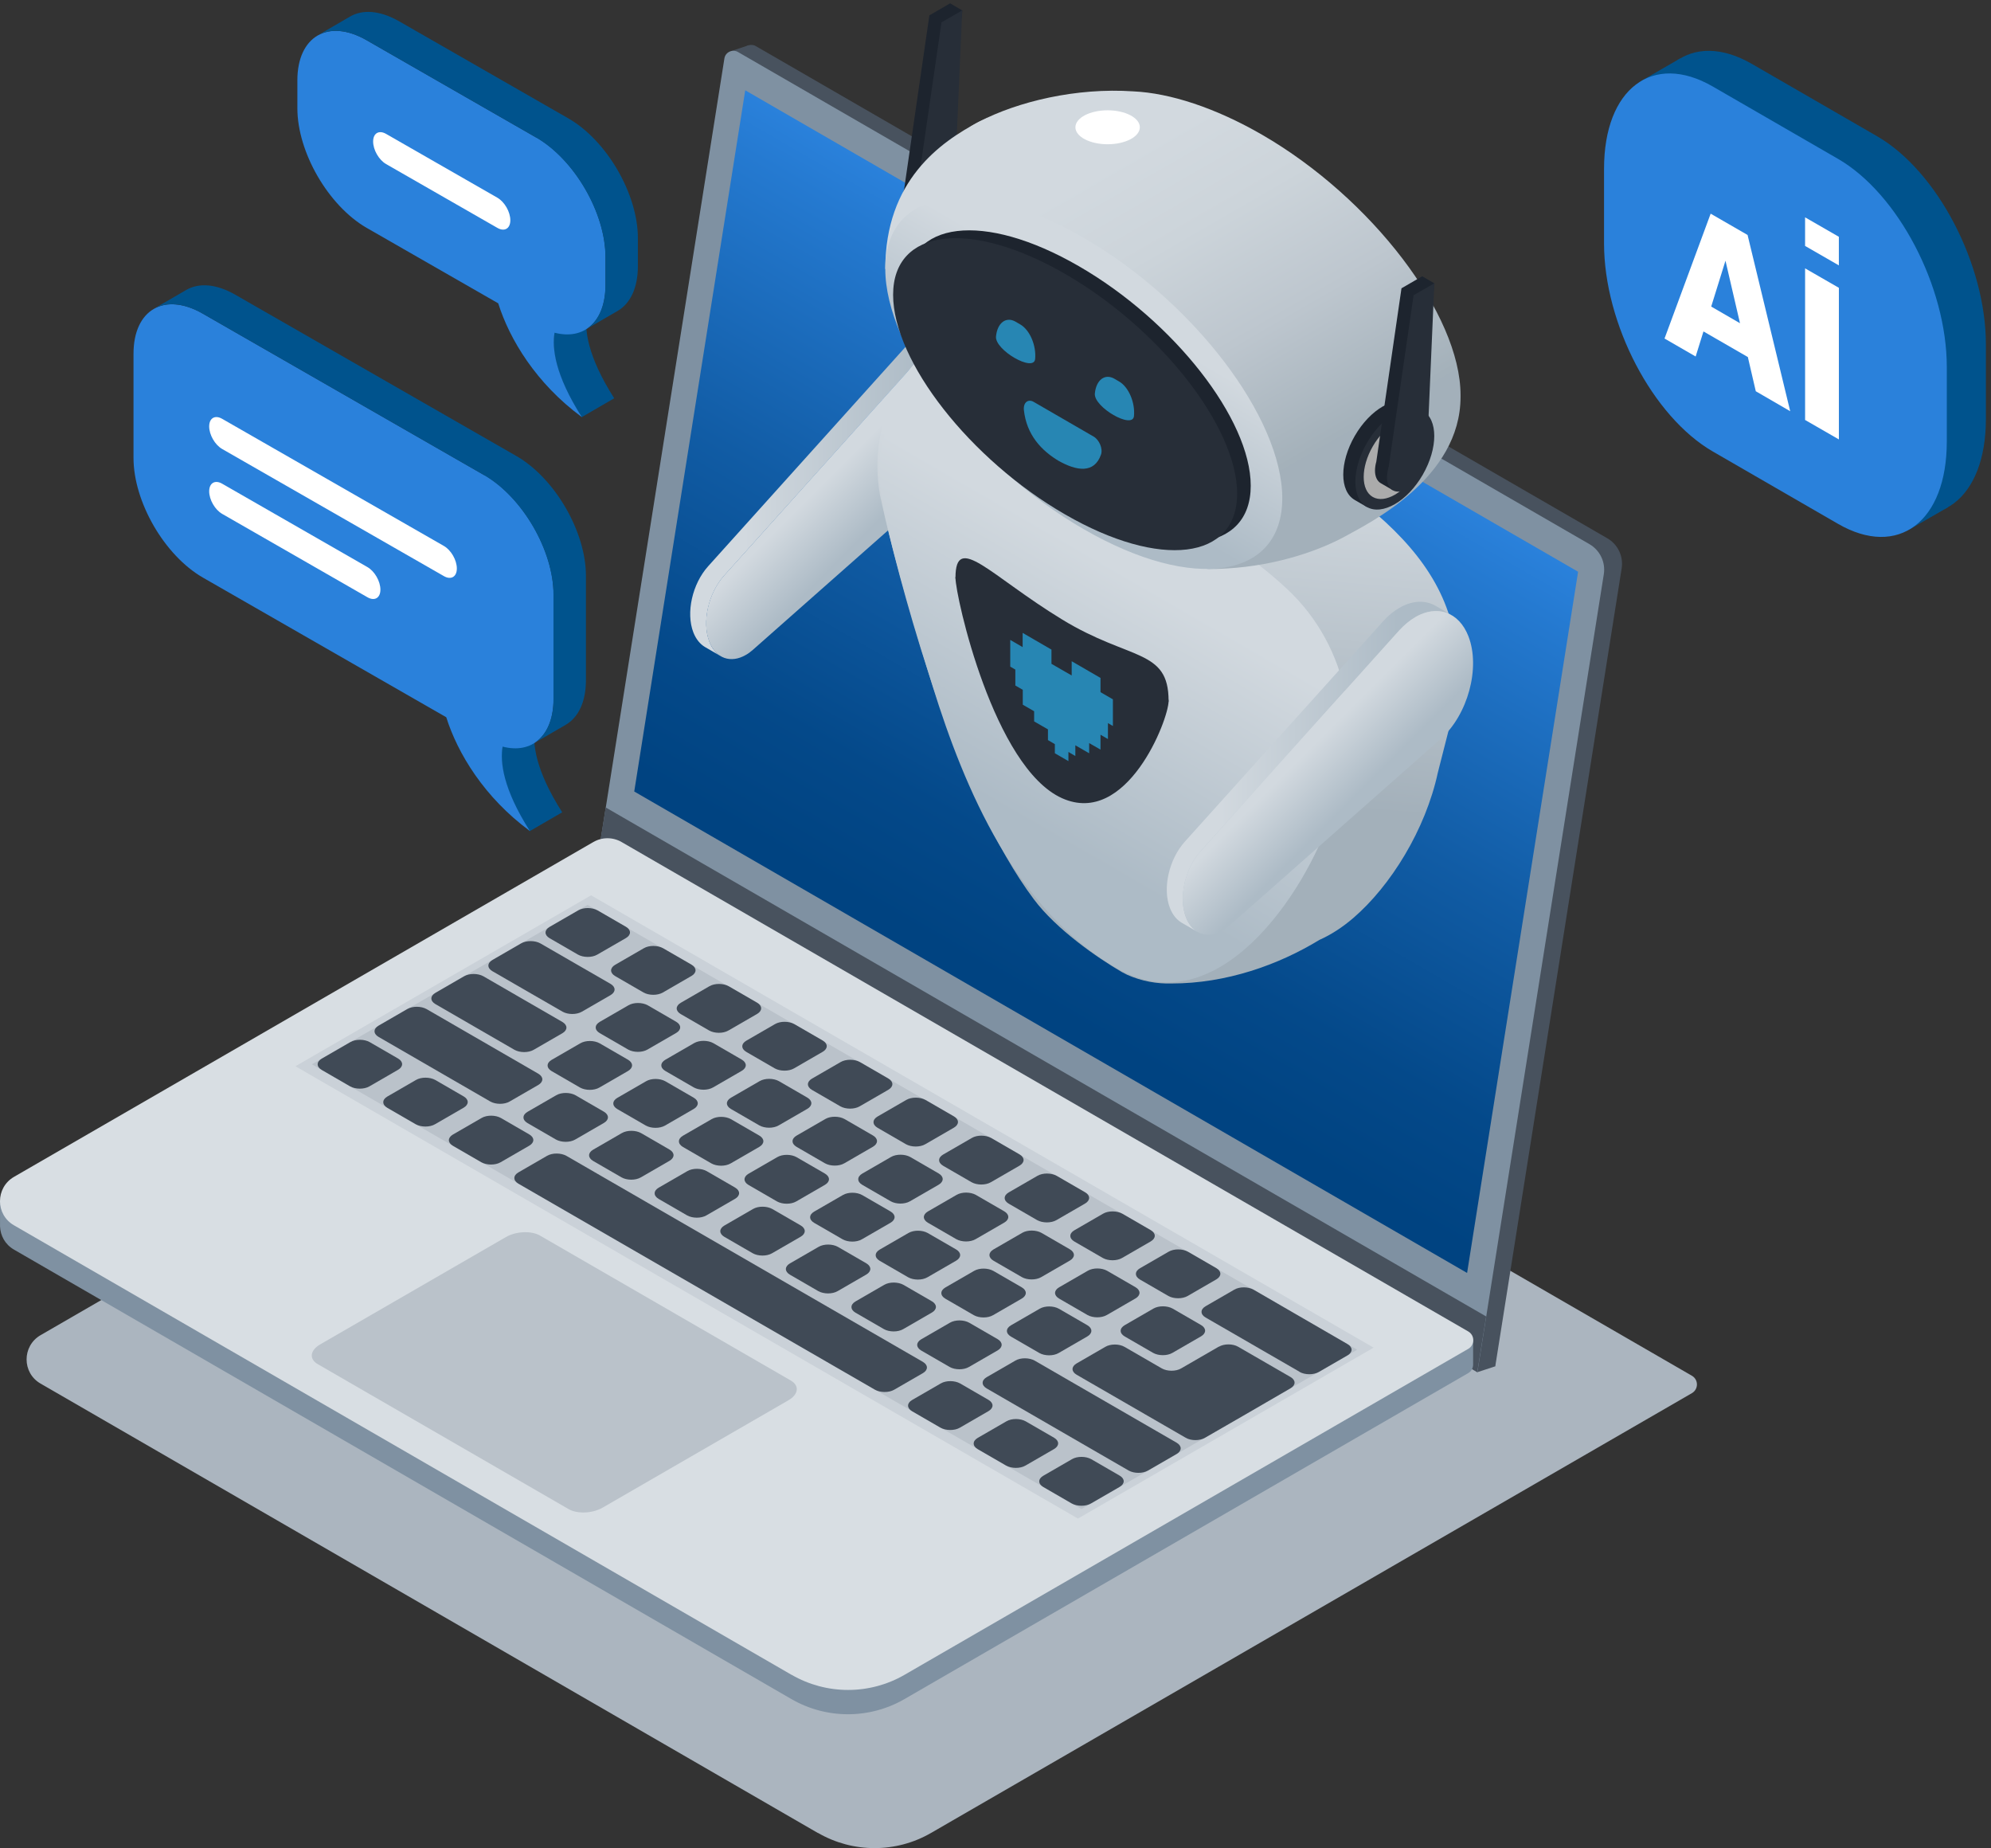 <svg width="139" height="129" viewBox="0 0 139 129" fill="none" xmlns="http://www.w3.org/2000/svg">
<rect x="0" y="0" width="139" height="129" fill="#333333" stroke="none"/>
<g style="mix-blend-mode:multiply">
<path d="M57.108 127.949L2.833 96.576C1.531 95.829 1.531 93.951 2.833 93.195L57.036 61.868C57.646 61.513 58.401 61.513 59.011 61.868L118.122 96.03C118.586 96.303 118.586 96.968 118.122 97.242L65.002 127.94C62.562 129.353 59.549 129.353 57.108 127.94V127.949Z" fill="#ABB5BF"/>
</g>
<path d="M112.203 37.566L52.775 3.223C52.383 2.995 51.882 3.232 51.819 3.678L42.923 59.843L104.391 95.371L113.214 39.681C113.351 38.833 112.95 37.995 112.203 37.566Z" fill="#48525E"/>
<path d="M103.134 95.781L51.017 3.577L52.264 3.158L104.391 95.37L103.134 95.781Z" fill="#48525E"/>
<path d="M110.956 37.977L51.528 3.633C51.136 3.405 50.635 3.642 50.572 4.089L41.676 60.253L103.144 95.781L111.967 40.091C112.104 39.244 111.703 38.405 110.956 37.977Z" fill="#7F91A2"/>
<path d="M103.755 91.89L42.286 56.361L41.667 60.262L103.135 95.782L103.755 91.89Z" fill="#48525E"/>
<path d="M102.671 95.71C102.671 95.71 102.707 95.674 102.717 95.655C102.717 95.655 102.717 95.655 102.717 95.646C102.735 95.628 102.744 95.601 102.762 95.582C102.817 95.473 102.844 95.364 102.844 95.245V93.568L98.665 93.176L43.379 61.23C42.769 60.874 42.013 60.874 41.403 61.23L22.473 72.167L1.258 83.943L0.002 83.825V85.529V85.611C0.029 86.24 0.348 86.86 0.976 87.224L55.252 118.597C57.692 120.009 60.706 120.009 63.146 118.597L102.498 95.847C102.498 95.847 102.553 95.81 102.58 95.792C102.58 95.792 102.589 95.783 102.598 95.774C102.616 95.755 102.635 95.737 102.653 95.728C102.653 95.728 102.653 95.719 102.662 95.719L102.671 95.71Z" fill="#7F91A2"/>
<path d="M55.252 116.9L0.977 85.528C-0.326 84.78 -0.326 82.903 0.977 82.146L41.421 58.776C42.031 58.421 42.787 58.421 43.397 58.776L102.507 92.938C102.972 93.211 102.972 93.877 102.507 94.15L63.155 116.9C60.715 118.313 57.701 118.313 55.261 116.9H55.252Z" fill="#D8DEE3"/>
<path d="M75.256 105.998L20.625 74.425L41.266 62.494L95.897 94.067L75.256 105.998Z" fill="#CAD1D8"/>
<path d="M75.502 105.333L21.773 74.289L41.021 63.16L94.75 94.213L75.502 105.333Z" fill="#BAC2CA"/>
<path d="M39.69 105.333L22.18 95.216C21.57 94.861 21.643 94.25 22.354 93.84L35.319 86.348C36.029 85.938 37.095 85.892 37.705 86.247L55.214 96.365C55.824 96.72 55.751 97.331 55.041 97.741L42.075 105.233C41.365 105.643 40.3 105.689 39.69 105.333Z" fill="#BAC2CA"/>
<path d="M40.351 66.633L38.366 65.485C37.993 65.266 37.993 64.92 38.366 64.701L40.369 63.544C40.742 63.325 41.343 63.334 41.717 63.544L43.702 64.692C44.075 64.911 44.075 65.257 43.702 65.476L41.698 66.633C41.325 66.852 40.724 66.843 40.351 66.633Z" fill="#404A56"/>
<path d="M44.928 69.278L42.943 68.129C42.57 67.911 42.57 67.564 42.943 67.346L44.946 66.188C45.319 65.969 45.92 65.978 46.294 66.188L48.279 67.336C48.652 67.555 48.652 67.902 48.279 68.12L46.276 69.278C45.902 69.497 45.301 69.487 44.928 69.278Z" fill="#404A56"/>
<path d="M54.088 74.573L52.103 73.424C51.73 73.206 51.73 72.859 52.103 72.641L54.106 71.483C54.48 71.264 55.081 71.273 55.454 71.483L57.439 72.631C57.812 72.85 57.812 73.197 57.439 73.415L55.436 74.573C55.062 74.791 54.461 74.782 54.088 74.573Z" fill="#404A56"/>
<path d="M49.508 71.93L47.523 70.782C47.15 70.563 47.15 70.217 47.523 69.998L49.526 68.84C49.9 68.622 50.501 68.631 50.874 68.84L52.859 69.989C53.232 70.207 53.232 70.554 52.859 70.773L50.856 71.93C50.482 72.149 49.881 72.14 49.508 71.93Z" fill="#404A56"/>
<path d="M58.669 77.223L56.684 76.075C56.311 75.856 56.311 75.51 56.684 75.291L58.687 74.133C59.061 73.915 59.662 73.924 60.035 74.133L62.02 75.282C62.393 75.501 62.393 75.847 62.02 76.066L60.017 77.223C59.643 77.442 59.042 77.433 58.669 77.223Z" fill="#404A56"/>
<path d="M63.249 79.868L61.264 78.719C60.891 78.501 60.891 78.154 61.264 77.935L63.267 76.778C63.641 76.559 64.242 76.568 64.615 76.778L66.6 77.926C66.973 78.145 66.973 78.491 66.6 78.71L64.597 79.868C64.224 80.086 63.623 80.077 63.249 79.868Z" fill="#404A56"/>
<path d="M67.829 82.52L65.844 81.372C65.471 81.153 65.471 80.806 65.844 80.588L67.848 79.43C68.221 79.211 68.822 79.221 69.195 79.43L71.18 80.579C71.553 80.797 71.553 81.144 71.18 81.362L69.177 82.52C68.804 82.739 68.203 82.73 67.829 82.52Z" fill="#404A56"/>
<path d="M72.406 85.165L70.422 84.016C70.048 83.797 70.048 83.451 70.422 83.232L72.425 82.075C72.798 81.856 73.399 81.865 73.772 82.075L75.757 83.223C76.13 83.442 76.13 83.788 75.757 84.007L73.754 85.165C73.381 85.383 72.78 85.374 72.406 85.165Z" fill="#404A56"/>
<path d="M76.99 87.807L75.005 86.659C74.631 86.44 74.631 86.094 75.005 85.875L77.008 84.717C77.381 84.499 77.982 84.508 78.355 84.717L80.34 85.866C80.713 86.085 80.713 86.431 80.34 86.65L78.337 87.807C77.964 88.026 77.363 88.017 76.99 87.807Z" fill="#404A56"/>
<path d="M81.568 90.46L79.583 89.311C79.209 89.092 79.209 88.746 79.583 88.527L81.586 87.37C81.959 87.151 82.56 87.16 82.933 87.37L84.918 88.518C85.292 88.737 85.292 89.083 84.918 89.302L82.915 90.46C82.542 90.678 81.941 90.669 81.568 90.46Z" fill="#404A56"/>
<path d="M90.73 95.753L84.165 91.961C83.791 91.743 83.791 91.396 84.165 91.178L86.168 90.02C86.541 89.801 87.142 89.81 87.515 90.02L94.08 93.821C94.454 94.04 94.454 94.386 94.08 94.605L92.077 95.762C91.704 95.981 91.103 95.972 90.73 95.762V95.753Z" fill="#404A56"/>
<path d="M33.747 68.145L39.265 71.335C39.638 71.554 39.638 71.9 39.265 72.119L37.261 73.276C36.888 73.495 36.287 73.486 35.914 73.276L30.396 70.086C30.023 69.868 30.023 69.521 30.396 69.303L32.399 68.145C32.773 67.926 33.374 67.935 33.747 68.145Z" fill="#404A56"/>
<path d="M43.855 73.26L41.87 72.112C41.496 71.893 41.496 71.547 41.87 71.328L43.873 70.17C44.246 69.952 44.847 69.961 45.221 70.17L47.205 71.319C47.579 71.538 47.579 71.884 47.205 72.103L45.202 73.26C44.829 73.479 44.228 73.47 43.855 73.26Z" fill="#404A56"/>
<path d="M40.496 75.913L38.511 74.764C38.138 74.545 38.138 74.199 38.511 73.98L40.514 72.823C40.888 72.604 41.489 72.613 41.862 72.823L43.847 73.971C44.22 74.19 44.22 74.536 43.847 74.755L41.844 75.913C41.471 76.131 40.87 76.122 40.496 75.913Z" fill="#404A56"/>
<path d="M45.083 78.563L43.098 77.415C42.725 77.196 42.725 76.85 43.098 76.631L45.102 75.473C45.475 75.254 46.076 75.263 46.449 75.473L48.434 76.622C48.807 76.84 48.807 77.187 48.434 77.405L46.431 78.563C46.057 78.782 45.457 78.773 45.083 78.563Z" fill="#404A56"/>
<path d="M38.812 79.54L36.827 78.391C36.453 78.172 36.453 77.826 36.827 77.607L38.83 76.45C39.203 76.231 39.804 76.24 40.178 76.45L42.162 77.598C42.536 77.817 42.536 78.163 42.162 78.382L40.159 79.54C39.786 79.758 39.185 79.749 38.812 79.54Z" fill="#404A56"/>
<path d="M43.392 82.182L41.407 81.034C41.034 80.815 41.034 80.469 41.407 80.25L43.41 79.092C43.783 78.874 44.384 78.883 44.758 79.092L46.742 80.241C47.116 80.46 47.116 80.806 46.742 81.025L44.739 82.182C44.366 82.401 43.765 82.392 43.392 82.182Z" fill="#404A56"/>
<path d="M47.969 84.835L45.984 83.686C45.611 83.467 45.611 83.121 45.984 82.902L47.987 81.745C48.361 81.526 48.961 81.535 49.335 81.745L51.32 82.893C51.693 83.112 51.693 83.458 51.32 83.677L49.316 84.835C48.943 85.053 48.342 85.044 47.969 84.835Z" fill="#404A56"/>
<path d="M52.552 87.479L50.567 86.331C50.194 86.112 50.194 85.766 50.567 85.547L52.57 84.389C52.944 84.17 53.544 84.18 53.918 84.389L55.903 85.538C56.276 85.756 56.276 86.103 55.903 86.322L53.9 87.479C53.526 87.698 52.925 87.689 52.552 87.479Z" fill="#404A56"/>
<path d="M57.13 90.122L55.145 88.973C54.772 88.754 54.772 88.408 55.145 88.189L57.148 87.032C57.522 86.813 58.123 86.822 58.496 87.032L60.481 88.18C60.854 88.399 60.854 88.745 60.481 88.964L58.478 90.122C58.104 90.34 57.503 90.331 57.13 90.122Z" fill="#404A56"/>
<path d="M61.71 92.774L59.725 91.626C59.352 91.407 59.352 91.06 59.725 90.842L61.728 89.684C62.102 89.465 62.703 89.475 63.076 89.684L65.061 90.832C65.434 91.051 65.434 91.398 65.061 91.616L63.058 92.774C62.684 92.993 62.084 92.984 61.71 92.774Z" fill="#404A56"/>
<path d="M66.299 95.416L64.314 94.268C63.941 94.049 63.941 93.703 64.314 93.484L66.317 92.327C66.691 92.108 67.291 92.117 67.665 92.327L69.65 93.475C70.023 93.694 70.023 94.04 69.65 94.259L67.647 95.416C67.273 95.635 66.672 95.626 66.299 95.416Z" fill="#404A56"/>
<path d="M49.663 81.207L47.678 80.059C47.305 79.84 47.305 79.494 47.678 79.275L49.681 78.118C50.055 77.899 50.656 77.908 51.029 78.118L53.014 79.266C53.387 79.485 53.387 79.831 53.014 80.05L51.011 81.207C50.638 81.426 50.037 81.417 49.663 81.207Z" fill="#404A56"/>
<path d="M54.243 83.86L52.258 82.711C51.885 82.493 51.885 82.146 52.258 81.928L54.262 80.77C54.635 80.551 55.236 80.56 55.609 80.77L57.594 81.918C57.967 82.137 57.967 82.484 57.594 82.702L55.591 83.86C55.218 84.079 54.617 84.07 54.243 83.86Z" fill="#404A56"/>
<path d="M58.825 86.504L56.84 85.356C56.466 85.137 56.466 84.791 56.84 84.572L58.843 83.415C59.216 83.196 59.817 83.205 60.19 83.415L62.175 84.563C62.548 84.782 62.548 85.128 62.175 85.347L60.172 86.504C59.799 86.723 59.198 86.714 58.825 86.504Z" fill="#404A56"/>
<path d="M63.402 89.155L61.417 88.006C61.043 87.788 61.043 87.441 61.417 87.222L63.42 86.065C63.793 85.846 64.394 85.855 64.767 86.065L66.752 87.213C67.126 87.432 67.126 87.778 66.752 87.997L64.749 89.155C64.376 89.374 63.775 89.364 63.402 89.155Z" fill="#404A56"/>
<path d="M67.985 91.799L66 90.651C65.626 90.432 65.626 90.086 66 89.867L68.003 88.71C68.376 88.491 68.977 88.5 69.35 88.71L71.335 89.858C71.709 90.077 71.709 90.423 71.335 90.642L69.332 91.799C68.959 92.018 68.358 92.009 67.985 91.799Z" fill="#404A56"/>
<path d="M72.562 94.442L70.577 93.293C70.204 93.075 70.204 92.728 70.577 92.51L72.58 91.352C72.953 91.133 73.554 91.142 73.927 91.352L75.912 92.501C76.286 92.719 76.286 93.066 75.912 93.284L73.909 94.442C73.536 94.661 72.935 94.651 72.562 94.442Z" fill="#404A56"/>
<path d="M48.435 75.903L46.45 74.754C46.077 74.536 46.077 74.189 46.45 73.971L48.453 72.813C48.826 72.594 49.427 72.603 49.801 72.813L51.785 73.961C52.159 74.18 52.159 74.527 51.785 74.745L49.782 75.903C49.409 76.122 48.808 76.112 48.435 75.903Z" fill="#404A56"/>
<path d="M53.013 78.555L51.028 77.407C50.655 77.188 50.655 76.842 51.028 76.623L53.031 75.465C53.404 75.247 54.005 75.256 54.379 75.465L56.364 76.614C56.737 76.832 56.737 77.179 56.364 77.398L54.361 78.555C53.987 78.774 53.386 78.765 53.013 78.555Z" fill="#404A56"/>
<path d="M57.596 81.2L55.611 80.051C55.238 79.832 55.238 79.486 55.611 79.267L57.614 78.11C57.987 77.891 58.588 77.9 58.962 78.11L60.947 79.258C61.32 79.477 61.32 79.823 60.947 80.042L58.944 81.2C58.57 81.418 57.969 81.409 57.596 81.2Z" fill="#404A56"/>
<path d="M62.183 83.85L60.198 82.702C59.825 82.483 59.825 82.137 60.198 81.918L62.201 80.76C62.574 80.541 63.175 80.551 63.549 80.76L65.534 81.909C65.907 82.127 65.907 82.474 65.534 82.693L63.53 83.85C63.157 84.069 62.556 84.06 62.183 83.85Z" fill="#404A56"/>
<path d="M66.763 86.495L64.778 85.346C64.405 85.127 64.405 84.781 64.778 84.562L66.781 83.405C67.154 83.186 67.755 83.195 68.129 83.405L70.114 84.553C70.487 84.772 70.487 85.118 70.114 85.337L68.111 86.495C67.737 86.713 67.136 86.704 66.763 86.495Z" fill="#404A56"/>
<path d="M71.343 89.145L69.358 87.997C68.985 87.778 68.985 87.431 69.358 87.213L71.361 86.055C71.734 85.836 72.335 85.846 72.709 86.055L74.694 87.204C75.067 87.422 75.067 87.769 74.694 87.987L72.691 89.145C72.317 89.364 71.716 89.355 71.343 89.145Z" fill="#404A56"/>
<path d="M75.923 91.79L73.938 90.641C73.565 90.422 73.565 90.076 73.938 89.857L75.941 88.7C76.315 88.481 76.916 88.49 77.289 88.7L79.274 89.848C79.647 90.067 79.647 90.413 79.274 90.632L77.271 91.79C76.897 92.008 76.296 91.999 75.923 91.79Z" fill="#404A56"/>
<path d="M80.503 94.432L78.518 93.284C78.145 93.065 78.145 92.719 78.518 92.5L80.521 91.342C80.895 91.124 81.496 91.133 81.869 91.342L83.854 92.491C84.227 92.71 84.227 93.056 83.854 93.275L81.851 94.432C81.477 94.651 80.876 94.642 80.503 94.432Z" fill="#404A56"/>
<path d="M37.727 65.85L42.626 68.676C42.999 68.894 42.999 69.241 42.626 69.46L40.623 70.617C40.249 70.836 39.648 70.827 39.275 70.617L34.377 67.791C34.003 67.573 34.003 67.226 34.377 67.008L36.38 65.85C36.753 65.631 37.354 65.641 37.727 65.85Z" fill="#404A56"/>
<path d="M85.092 93.995L82.46 95.517C82.087 95.736 81.486 95.727 81.113 95.517L78.509 94.013C78.135 93.794 77.525 93.794 77.161 94.013L75.158 95.171C74.785 95.389 74.785 95.736 75.158 95.954L80.111 98.816L82.779 100.357C83.152 100.576 83.762 100.576 84.126 100.357L87.004 98.698L90.099 96.902C90.473 96.684 90.473 96.337 90.099 96.118L86.439 94.004C86.066 93.785 85.456 93.785 85.092 94.004V93.995Z" fill="#404A56"/>
<path d="M34.231 76.887L26.428 72.376C26.055 72.157 26.055 71.81 26.428 71.592L28.431 70.434C28.805 70.215 29.406 70.225 29.779 70.434L37.582 74.946C37.956 75.165 37.956 75.511 37.582 75.73L35.579 76.887C35.206 77.106 34.605 77.097 34.231 76.887Z" fill="#404A56"/>
<path d="M78.798 102.646L68.882 96.913C68.509 96.694 68.509 96.347 68.882 96.129L70.886 94.971C71.259 94.752 71.86 94.762 72.233 94.971L82.149 100.704C82.522 100.923 82.522 101.269 82.149 101.488L80.145 102.646C79.772 102.864 79.171 102.855 78.798 102.646Z" fill="#404A56"/>
<path d="M24.443 75.829L22.458 74.68C22.084 74.461 22.084 74.115 22.458 73.896L24.461 72.739C24.834 72.52 25.435 72.529 25.808 72.739L27.793 73.887C28.167 74.106 28.167 74.452 27.793 74.671L25.79 75.829C25.417 76.047 24.816 76.038 24.443 75.829Z" fill="#404A56"/>
<path d="M29.023 78.473L27.038 77.325C26.665 77.106 26.665 76.76 27.038 76.541L29.041 75.383C29.414 75.165 30.015 75.174 30.389 75.383L32.373 76.532C32.747 76.751 32.747 77.097 32.373 77.316L30.37 78.473C29.997 78.692 29.396 78.683 29.023 78.473Z" fill="#404A56"/>
<path d="M33.603 81.126L31.618 79.977C31.245 79.758 31.245 79.412 31.618 79.193L33.621 78.036C33.994 77.817 34.595 77.826 34.968 78.036L36.953 79.184C37.327 79.403 37.327 79.749 36.953 79.968L34.95 81.126C34.577 81.344 33.976 81.335 33.603 81.126Z" fill="#404A56"/>
<path d="M61.083 97.002L36.189 82.62C35.816 82.401 35.816 82.055 36.189 81.836L38.192 80.678C38.566 80.46 39.166 80.469 39.54 80.678L64.433 95.061C64.806 95.28 64.806 95.626 64.433 95.845L62.43 97.002C62.057 97.221 61.456 97.212 61.083 97.002Z" fill="#404A56"/>
<path d="M65.661 99.655L63.676 98.506C63.303 98.288 63.303 97.941 63.676 97.722L65.68 96.565C66.053 96.346 66.654 96.355 67.027 96.565L69.012 97.713C69.385 97.932 69.385 98.278 69.012 98.497L67.009 99.655C66.636 99.874 66.035 99.864 65.661 99.655Z" fill="#404A56"/>
<path d="M70.242 102.299L68.257 101.151C67.884 100.932 67.884 100.586 68.257 100.367L70.261 99.21C70.634 98.991 71.235 99 71.608 99.21L73.593 100.358C73.966 100.577 73.966 100.923 73.593 101.142L71.59 102.299C71.217 102.518 70.616 102.509 70.242 102.299Z" fill="#404A56"/>
<path d="M74.82 104.942L72.835 103.793C72.461 103.575 72.461 103.228 72.835 103.01L74.838 101.852C75.211 101.633 75.812 101.642 76.185 101.852L78.17 103.001C78.544 103.219 78.544 103.566 78.17 103.784L76.167 104.942C75.794 105.161 75.193 105.152 74.82 104.942Z" fill="#404A56"/>
<path d="M110.173 39.908L52.028 6.303L44.279 55.248L102.424 88.853L110.173 39.908Z" fill="url(#paint0_linear_512_53747)"/>
<path d="M49.443 39.52L63.283 24.143C63.647 23.733 64.038 23.414 64.43 23.195C65.322 22.676 66.242 22.639 66.97 23.068L68.09 23.715C67.362 23.287 66.442 23.323 65.55 23.843C65.158 24.07 64.776 24.389 64.403 24.79L50.563 40.167C49.452 41.406 48.997 43.421 49.525 44.788C49.707 45.271 49.989 45.608 50.335 45.809L49.215 45.161C48.879 44.961 48.596 44.624 48.405 44.141C47.877 42.773 48.332 40.75 49.443 39.52Z" fill="url(#paint1_linear_512_53747)"/>
<path d="M65.542 23.841C65.151 24.069 64.768 24.388 64.395 24.789L50.555 40.166C49.444 41.405 48.989 43.42 49.517 44.787C49.973 45.972 51.029 46.318 52.067 45.717C52.231 45.625 52.395 45.507 52.559 45.361L67.3 32.336C69.194 30.659 70.086 27.378 69.239 25.181C68.565 23.44 67.026 22.966 65.524 23.832L65.542 23.841Z" fill="url(#paint2_linear_512_53747)"/>
<path d="M66.977 23.057C67.168 22.975 67.378 22.911 67.578 22.848C68.753 21.89 70.729 21.954 73.242 22.729C76.246 23.349 79.533 24.862 82.838 26.776L82.656 27.186C82.72 27.223 82.775 27.259 82.838 27.295L85.989 29.118C96.733 35.325 103.325 40.256 101.413 49.881L100.384 53.919C99.519 57.929 97.079 61.84 94.484 64.073C93.719 64.729 92.936 65.239 92.116 65.604C89.248 67.354 85.606 68.648 81.8 68.648C80.762 68.676 79.724 68.493 78.705 68.047L78.331 67.855C76.62 66.862 73.742 64.866 72.176 62.769C66.841 55.642 63.208 42.116 61.778 36.091L61.432 34.541C60.522 29.255 63.317 24.57 66.968 23.066L66.977 23.057Z" fill="url(#paint3_linear_512_53747)"/>
<path d="M67.178 0.727L66.331 0.234L64.883 1.073L63.126 13.177C63.062 13.396 63.035 13.605 63.035 13.797C63.035 14.198 63.172 14.526 63.445 14.681L64.292 15.173L64.392 14.599C64.756 14.398 65.129 14.034 65.412 13.551C65.676 13.086 65.812 12.612 65.821 12.202L67.187 0.736L67.178 0.727Z" fill="#1D242E"/>
<path d="M66.248 11.772C66.794 12.082 66.794 13.094 66.248 14.033C65.701 14.972 64.827 15.482 64.281 15.172C63.734 14.862 63.734 13.85 64.281 12.912C64.827 11.973 65.701 11.462 66.248 11.772Z" fill="#272E38"/>
<path d="M66.657 12.683L63.88 14.287L65.728 1.563L67.176 0.725L66.657 12.683Z" fill="#272E38"/>
<path d="M76.485 32.246L79.435 33.95C83.615 36.365 87.211 38.635 89.861 41.114C94.186 45.161 95.397 51.55 92.911 56.928C91.181 62.224 85.026 71.657 77.969 67.583C70.913 63.509 67.353 55.096 65.122 47.932C65.122 47.932 62.044 38.134 61.553 34.761C60.761 29.338 63.128 27.588 66.096 27.634C68.91 27.67 71.605 29.42 76.503 32.246H76.485Z" fill="url(#paint4_linear_512_53747)"/>
<path d="M65.337 14.025C65.337 20.825 72.33 30.386 80.952 35.372C85.022 37.723 88.728 38.635 91.505 38.234C94.619 37.778 96.567 35.673 96.567 32.081C96.567 25.282 89.575 15.721 80.952 10.735C72.33 5.749 65.337 7.226 65.337 14.025Z" fill="#CACACA"/>
<path d="M61.805 18.765C61.805 12.612 65.638 9.923 68.342 8.501C71.055 7.089 75.135 6.104 79.132 6.378C81.681 6.496 84.841 7.517 88.109 9.404C95.758 13.824 101.967 21.964 101.967 27.578C101.967 27.615 101.967 27.651 101.967 27.697C101.967 33.393 95.603 36.501 93.891 37.449C92.27 38.334 89.311 39.473 85.615 39.682C85.56 39.682 85.496 39.682 85.442 39.691C85.105 39.71 84.759 39.719 84.403 39.719C83.903 39.719 83.457 39.254 83.065 38.443C78.103 33.794 61.814 18.765 61.814 18.765H61.805Z" fill="url(#paint5_linear_512_53747)"/>
<path d="M75.079 8.884C75.079 9.54 76.09 10.069 77.328 10.069C78.566 10.069 79.577 9.54 79.577 8.884C79.577 8.228 78.566 7.699 77.328 7.699C76.09 7.699 75.079 8.228 75.079 8.884Z" fill="white"/>
<path d="M61.805 18.764C61.805 24.379 68.005 32.518 75.663 36.939C83.311 41.359 89.521 40.393 89.521 34.779C89.521 29.164 83.32 21.025 75.663 16.604C68.014 12.184 61.805 13.15 61.805 18.764Z" fill="url(#paint6_linear_512_53747)"/>
<path d="M63.3 20.032C63.3 24.671 68.672 31.534 75.309 35.362C81.938 39.19 87.319 38.543 87.319 33.904C87.319 29.265 81.947 22.401 75.309 18.573C68.681 14.745 63.3 15.392 63.3 20.032Z" fill="#1D242E"/>
<path d="M62.352 20.578C62.352 25.218 67.724 32.081 74.361 35.909C80.99 39.737 86.371 39.09 86.371 34.451C86.371 29.811 80.999 22.948 74.361 19.12C67.733 15.292 62.352 15.939 62.352 20.578Z" fill="#272E38"/>
<path d="M66.706 40.33C66.706 41.096 70.038 43.648 74.145 46.018C78.251 48.397 81.584 49.7 81.584 48.925C81.584 45.261 78.889 46.136 74.145 43.238C69.11 40.166 66.706 37.131 66.706 40.33Z" fill="#272E38"/>
<path d="M66.706 40.329C66.706 41.623 69.374 53.573 74.145 55.715C78.67 57.747 81.584 50.228 81.584 48.933C81.584 47.639 76.239 46.117 74.145 44.914C72.051 43.702 66.706 39.044 66.706 40.338V40.329Z" fill="#272E38"/>
<path d="M70.539 46.536L70.885 46.737V47.849L71.404 48.15V49.189L72.197 49.645V50.355L73.162 50.911V51.659L73.644 51.941V52.579L74.591 53.126V52.488L75.074 52.771V52.023L76.039 52.579V51.868L76.831 52.324V51.285L77.35 51.586V50.474L77.696 50.675V48.815L76.831 48.314V47.32L74.819 46.154V47.147L74.418 46.919L73.407 46.336V45.343L71.395 44.176V45.169L70.53 44.668V46.527L70.539 46.536Z" fill="#2786B3"/>
<path d="M69.535 23.485C69.626 22.537 70.237 22.072 70.901 22.454L71.229 22.646C71.894 23.029 72.358 24.113 72.267 25.061C72.176 26.009 69.444 24.432 69.535 23.485Z" fill="#2786B3"/>
<path d="M76.436 27.467C76.527 26.519 77.137 26.054 77.802 26.437L78.129 26.628C78.794 27.011 79.258 28.096 79.167 29.044C79.076 29.992 76.345 28.415 76.436 27.467Z" fill="#2786B3"/>
<path d="M72.166 28.052C71.775 27.824 71.429 28.097 71.483 28.626C71.665 30.321 72.676 31.46 74.005 32.226L73.851 32.135C75.18 32.901 76.4 33.056 76.864 31.734C77.01 31.324 76.746 30.704 76.355 30.476L72.166 28.052Z" fill="#2786B3"/>
<path d="M99.328 28.665L98.481 28.173C97.407 27.562 95.659 28.565 94.584 30.424C93.51 32.284 93.51 34.289 94.584 34.9L95.431 35.392L95.631 35.045C96.596 34.872 97.707 33.979 98.481 32.648C99.255 31.317 99.465 29.914 99.137 29.002L99.328 28.665Z" fill="#1D242E"/>
<path d="M99.327 28.663C100.401 29.274 100.401 31.279 99.327 33.139C98.252 34.998 96.504 36.001 95.43 35.39C94.355 34.779 94.355 32.774 95.43 30.915C96.504 29.055 98.252 28.053 99.327 28.663Z" fill="#272E38"/>
<path d="M98.919 29.376C99.765 29.859 99.765 31.445 98.919 32.912C98.072 34.38 96.688 35.173 95.841 34.69C94.994 34.207 94.994 32.621 95.841 31.153C96.688 29.686 98.072 28.893 98.919 29.376Z" fill="#ABABAB"/>
<path d="M100.137 19.777L99.29 19.285L97.843 20.124L96.085 32.228C96.022 32.447 95.994 32.656 95.994 32.848C95.994 33.249 96.131 33.577 96.404 33.732L97.251 34.224L97.351 33.65C97.715 33.449 98.088 33.085 98.371 32.602C98.635 32.137 98.771 31.663 98.78 31.253L100.146 19.787L100.137 19.777Z" fill="#1D242E"/>
<path d="M99.209 30.825C99.755 31.135 99.755 32.147 99.209 33.085C98.662 34.024 97.788 34.535 97.242 34.225C96.695 33.915 96.695 32.903 97.242 31.964C97.788 31.026 98.662 30.515 99.209 30.825Z" fill="#272E38"/>
<path d="M99.618 31.727L96.841 33.34L98.689 20.607L100.137 19.777L99.618 31.727Z" fill="#272E38"/>
<path d="M82.716 58.75L96.555 43.374C96.919 42.964 97.311 42.645 97.703 42.426C98.595 41.906 99.514 41.87 100.243 42.298L101.363 42.945C100.634 42.517 99.715 42.553 98.822 43.073C98.431 43.301 98.049 43.611 97.675 44.021L83.835 59.397C82.725 60.628 82.269 62.651 82.797 64.027C82.98 64.501 83.262 64.848 83.608 65.048L82.488 64.401C82.151 64.201 81.869 63.863 81.677 63.38C81.149 62.013 81.605 59.99 82.716 58.75Z" fill="url(#paint7_linear_512_53747)"/>
<path d="M98.815 43.073C98.423 43.3 98.041 43.61 97.668 44.02L83.828 59.397C82.717 60.627 82.262 62.651 82.79 64.027C83.245 65.212 84.301 65.558 85.348 64.957C85.512 64.865 85.676 64.747 85.84 64.601L100.581 51.577C102.475 49.899 103.367 46.618 102.521 44.422C101.847 42.681 100.308 42.207 98.806 43.073H98.815Z" fill="url(#paint8_linear_512_53747)"/>
<path d="M122.309 29.937L131.05 34.987C135.248 37.411 138.644 34.841 138.644 29.244V24.031C138.644 18.434 135.248 11.936 131.05 9.511L122.309 4.462C118.112 2.037 114.716 4.608 114.716 10.204V15.418C114.716 21.014 118.112 27.513 122.309 29.937Z" fill="#00538D"/>
<path d="M117.301 4.078L114.569 5.655L133.28 36.973L136.012 35.396L117.301 4.078Z" fill="#00538D"/>
<path d="M119.579 31.515L128.32 36.565C132.517 38.989 135.914 36.419 135.914 30.823V25.609C135.914 20.013 132.517 13.514 128.32 11.089L119.579 6.04C115.382 3.615 111.985 6.186 111.985 11.782V16.996C111.985 22.592 115.382 29.091 119.579 31.515Z" fill="#2A81DB"/>
<path d="M116.205 23.637L119.428 14.914L122.005 16.4L124.982 28.704L122.579 27.31L119.874 15.662L121.076 16.227L118.381 24.885L116.205 23.628V23.637ZM118.108 22.662L118.545 20.866L122.406 23.099L122.624 25.268L118.108 22.662Z" fill="white"/>
<path d="M126.021 29.314V18.732L128.38 20.09V30.672L126.021 29.314Z" fill="white"/>
<path d="M126.02 17.166V15.17L128.378 16.528V18.524L126.02 17.166Z" fill="white"/>
<path d="M35.597 50.929L37.874 49.607C37.874 49.607 37.491 49.963 37.346 50.81C37.164 51.886 37.373 53.755 39.249 56.699L36.972 58.02C35.097 55.076 34.887 53.208 35.069 52.132C35.215 51.285 35.579 50.947 35.597 50.929Z" fill="#00538D"/>
<path d="M33.805 33.165L14.156 21.891C11.488 20.359 9.321 21.617 9.321 24.689V31.962C9.321 35.034 11.479 38.762 14.156 40.311L31.155 50.064C31.947 52.579 33.805 55.66 36.992 58.003C35.116 55.059 34.907 53.19 35.089 52.114C37.147 52.652 38.649 51.349 38.649 48.779V41.505C38.649 38.434 36.491 34.706 33.814 33.156L33.805 33.165Z" fill="#2A81DB"/>
<path d="M25.648 39.581C26.158 39.872 26.558 40.574 26.558 41.157C26.558 41.741 26.149 41.978 25.648 41.686L15.514 35.871C15.004 35.579 14.604 34.877 14.604 34.294C14.604 33.711 15.013 33.474 15.514 33.765L25.648 39.581Z" fill="white"/>
<path d="M30.984 38.105C31.494 38.396 31.894 39.098 31.894 39.681C31.894 40.265 31.484 40.502 30.984 40.21L15.514 31.342C15.004 31.05 14.604 30.348 14.604 29.765C14.604 29.181 15.013 28.945 15.514 29.236L30.984 38.105Z" fill="white"/>
<path d="M36.072 31.843L16.423 20.569C15.085 19.803 13.874 19.73 13 20.24L10.724 21.562C11.598 21.052 12.809 21.125 14.147 21.89L33.796 33.165C36.482 34.714 38.64 38.442 38.64 41.514V48.787C38.64 50.328 38.093 51.403 37.219 51.914L39.496 50.592C40.37 50.081 40.907 49.006 40.907 47.466V40.192C40.907 37.121 38.749 33.393 36.072 31.843Z" fill="#00538D"/>
<path d="M39.228 22.031L41.505 20.709C41.505 20.709 41.122 21.064 40.977 21.912C40.794 22.988 41.004 24.856 42.88 27.8L40.603 29.122C38.728 26.178 38.518 24.309 38.7 23.234C38.846 22.386 39.21 22.049 39.228 22.031Z" fill="#00538D"/>
<path d="M37.432 9.597L25.596 2.807C22.928 1.275 20.761 2.533 20.761 5.605V7.555C20.761 10.627 22.919 14.355 25.596 15.904L34.783 21.172C35.575 23.688 37.432 26.769 40.619 29.111C38.743 26.167 38.534 24.299 38.716 23.223C40.774 23.761 42.276 22.458 42.276 19.887V17.937C42.276 14.865 40.118 11.137 37.441 9.588L37.432 9.597Z" fill="#2A81DB"/>
<path d="M34.718 13.797C35.228 14.089 35.628 14.791 35.628 15.374C35.628 15.957 35.219 16.195 34.718 15.903L26.96 11.455C26.45 11.163 26.05 10.461 26.05 9.878C26.05 9.295 26.459 9.058 26.96 9.349L34.718 13.797Z" fill="white"/>
<path d="M39.7 8.275L27.863 1.485C26.524 0.719 25.313 0.646 24.439 1.156L22.163 2.478C23.037 1.968 24.248 2.041 25.587 2.806L37.423 9.597C40.109 11.146 42.267 14.874 42.267 17.945V19.896C42.267 21.436 41.721 22.512 40.847 23.022L43.123 21.701C43.997 21.19 44.534 20.106 44.534 18.574V16.624C44.534 13.552 42.376 9.824 39.7 8.275Z" fill="#00538D"/>
<defs>
<linearGradient id="paint0_linear_512_53747" x1="65.667" y1="67.607" x2="88.821" y2="27.561" gradientUnits="userSpaceOnUse">
<stop offset="0.03" stop-color="#004381"/>
<stop offset="0.21" stop-color="#04498A"/>
<stop offset="0.52" stop-color="#115CA5"/>
<stop offset="0.92" stop-color="#257AD1"/>
<stop offset="1" stop-color="#2A81DB"/>
</linearGradient>
<linearGradient id="paint1_linear_512_53747" x1="68.072" y1="34.297" x2="48.187" y2="34.297" gradientUnits="userSpaceOnUse">
<stop offset="0.19" stop-color="#ADBBC6"/>
<stop offset="0.81" stop-color="#D2D9DF"/>
</linearGradient>
<linearGradient id="paint2_linear_512_53747" x1="62.064" y1="37.614" x2="56.814" y2="32.369" gradientUnits="userSpaceOnUse">
<stop offset="0.19" stop-color="#ADBBC6"/>
<stop offset="0.81" stop-color="#D2D9DF"/>
</linearGradient>
<linearGradient id="paint3_linear_512_53747" x1="78.987" y1="68.43" x2="82.947" y2="23.249" gradientUnits="userSpaceOnUse">
<stop offset="0.29" stop-color="#A3B0BA"/>
<stop offset="0.81" stop-color="#D2D9DF"/>
</linearGradient>
<linearGradient id="paint4_linear_512_53747" x1="67.28" y1="61.412" x2="82.227" y2="35.559" gradientUnits="userSpaceOnUse">
<stop offset="0.19" stop-color="#ADBBC6"/>
<stop offset="0.81" stop-color="#D2D9DF"/>
</linearGradient>
<linearGradient id="paint5_linear_512_53747" x1="91.706" y1="38.734" x2="72.747" y2="5.93" gradientUnits="userSpaceOnUse">
<stop offset="0.16" stop-color="#A3B0BA"/>
<stop offset="0.17" stop-color="#A4B1BA"/>
<stop offset="0.41" stop-color="#BDC6CE"/>
<stop offset="0.63" stop-color="#CCD4DA"/>
<stop offset="0.81" stop-color="#D2D9DF"/>
</linearGradient>
<linearGradient id="paint6_linear_512_53747" x1="71.256" y1="34.396" x2="80.065" y2="19.155" gradientUnits="userSpaceOnUse">
<stop offset="0.19" stop-color="#ADBBC6"/>
<stop offset="0.81" stop-color="#D2D9DF"/>
</linearGradient>
<linearGradient id="paint7_linear_512_53747" x1="101.354" y1="53.518" x2="81.459" y2="53.518" gradientUnits="userSpaceOnUse">
<stop offset="0.19" stop-color="#ADBBC6"/>
<stop offset="0.81" stop-color="#D2D9DF"/>
</linearGradient>
<linearGradient id="paint8_linear_512_53747" x1="95.337" y1="56.845" x2="90.096" y2="51.6" gradientUnits="userSpaceOnUse">
<stop offset="0.19" stop-color="#ADBBC6"/>
<stop offset="0.81" stop-color="#D2D9DF"/>
</linearGradient>
</defs>
</svg>
